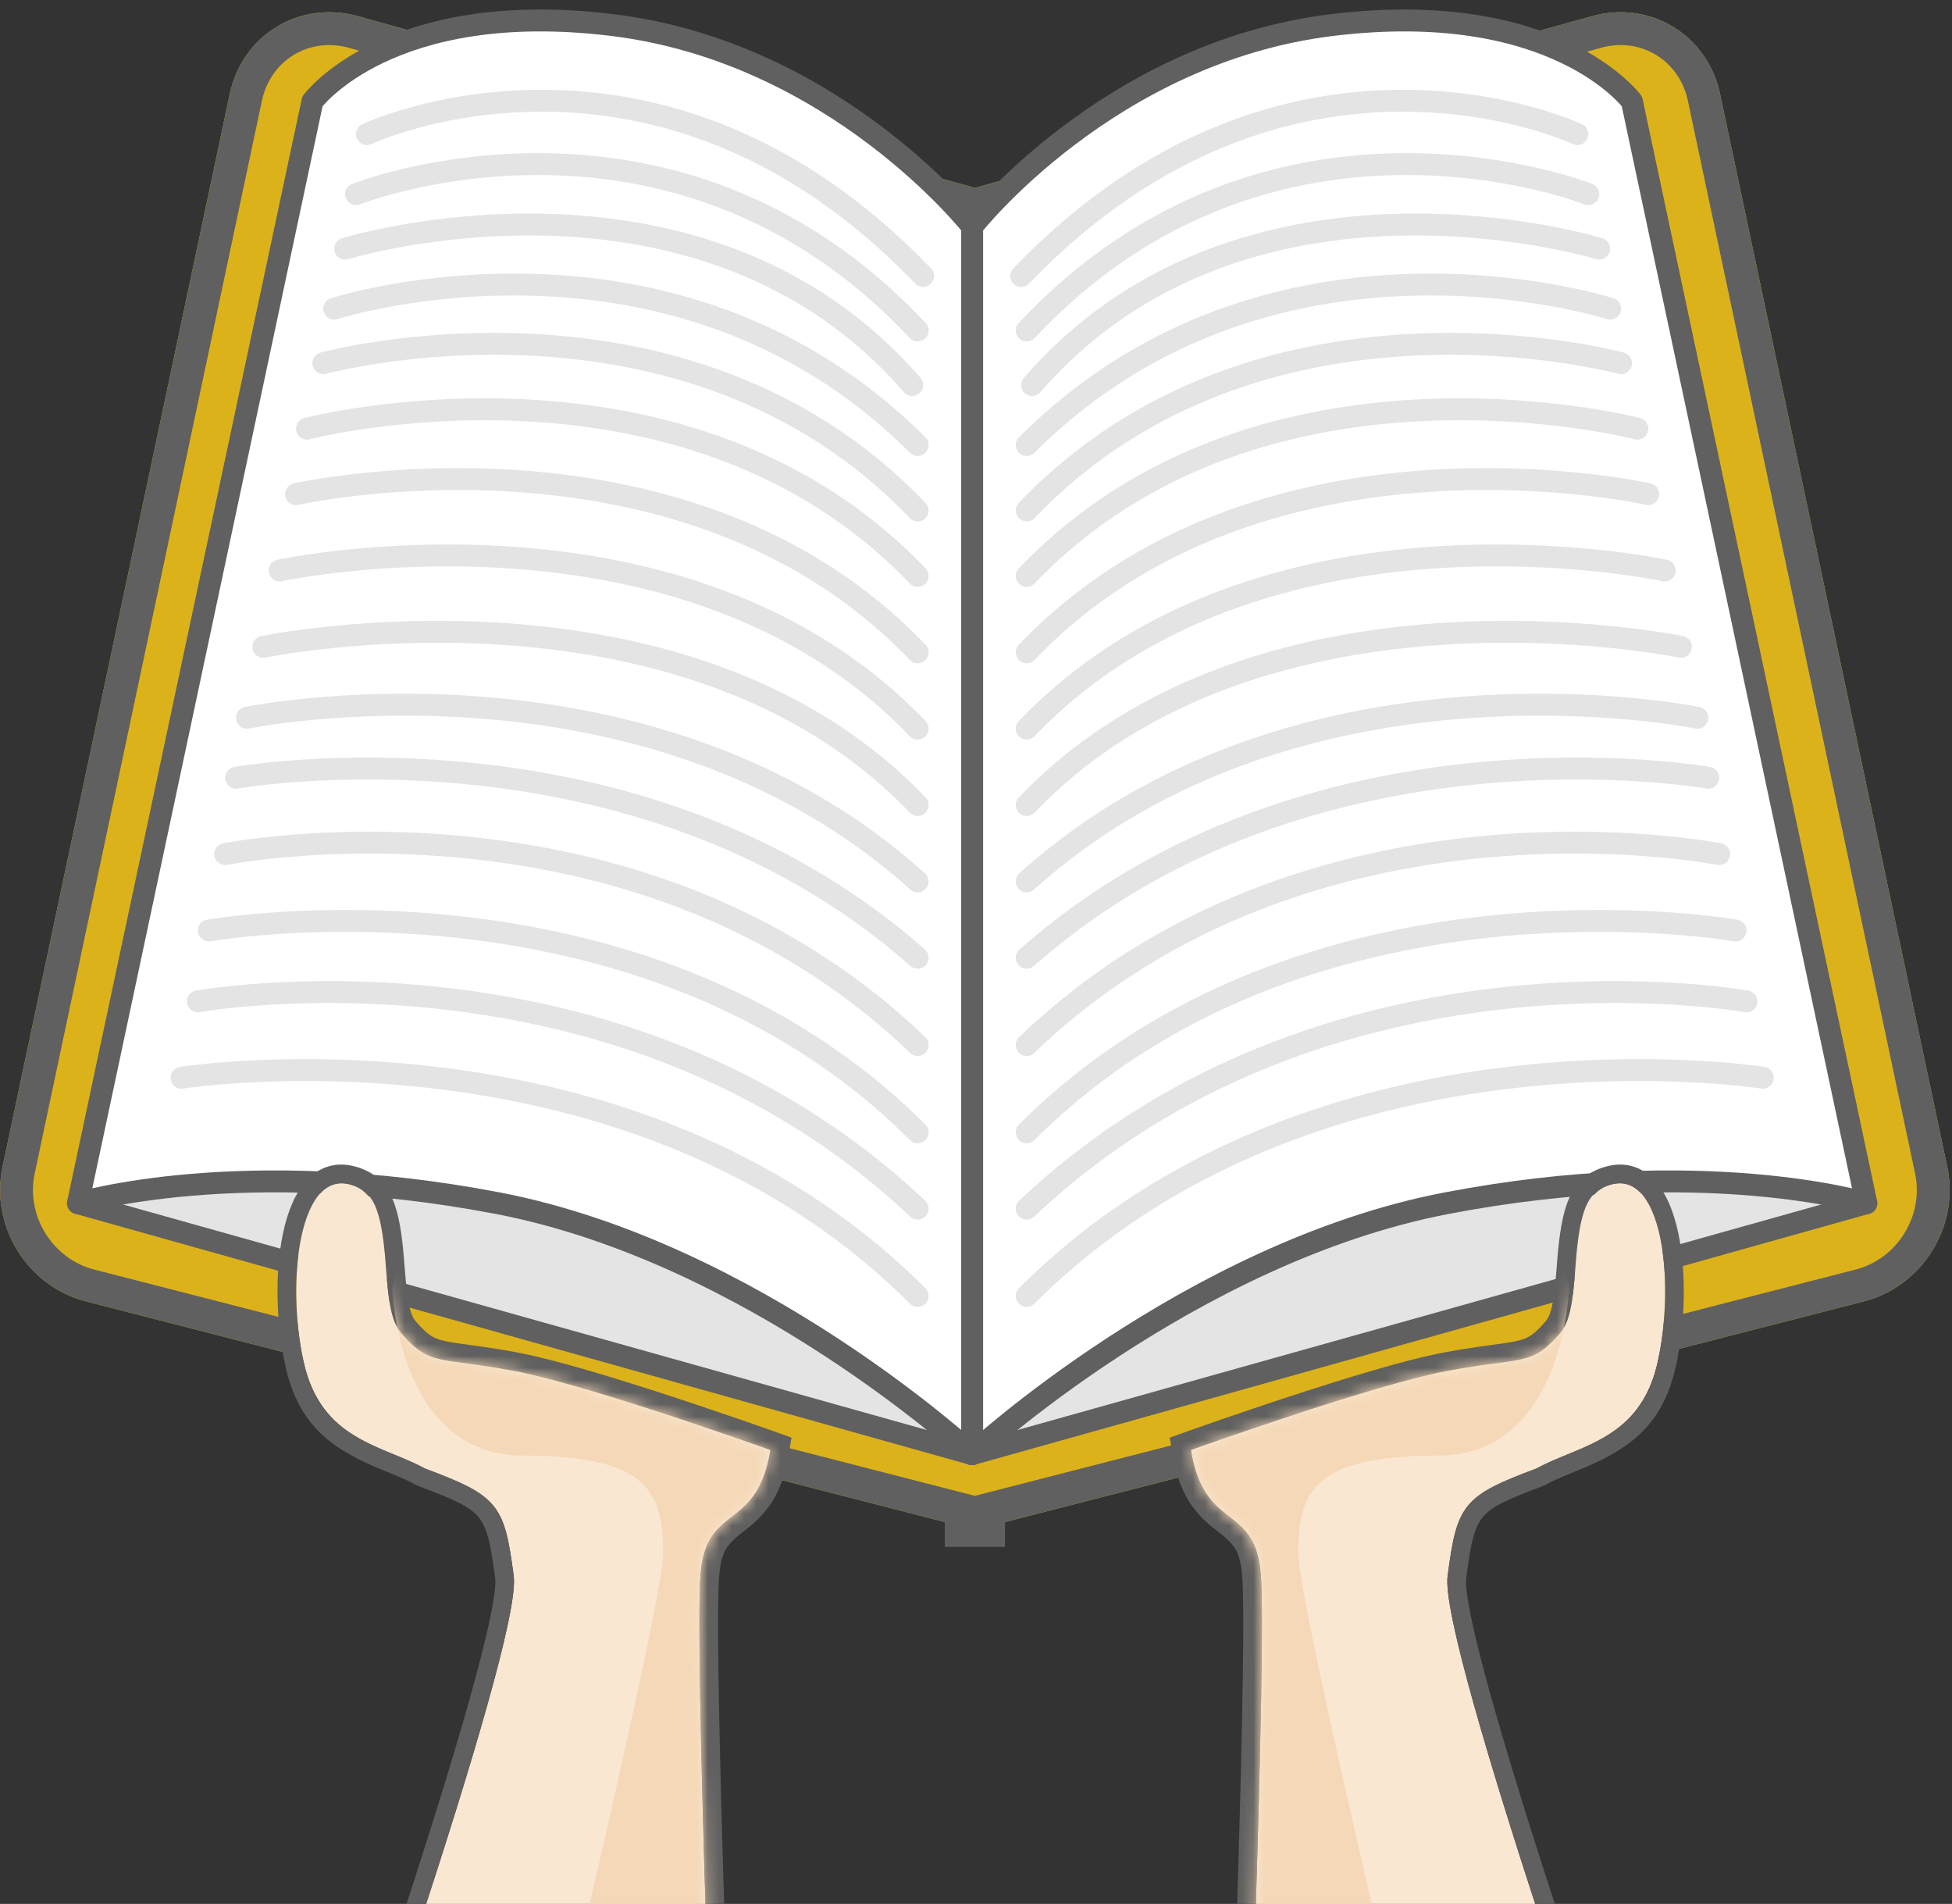 <?xml version="1.0" encoding="UTF-8"?>
<svg width="161px" height="157px" viewBox="0 0 161 157" version="1.1" xmlns="http://www.w3.org/2000/svg" xmlns:xlink="http://www.w3.org/1999/xlink">
    <rect x="0" y="0" width="161" height="157" fill="#333333" stroke="none"/>
    <defs>
        <path d="M80.634,125.089 L80.634,125.205 L80.409,125.147 L80.184,125.205 L80.184,125.089 L7.084,106.312 C2.249,105.07 -0.826,100.105 0.209,95.22 L18.947,6.761 C19.984,1.867 24.715,-1.001 29.518,0.336 L80.409,14.495 L131.3,0.336 C136.103,-1.001 140.834,1.867 141.871,6.761 L160.609,95.22 C161.644,100.105 158.569,105.07 153.734,106.312 L80.634,125.089 Z" id="path-1"></path>
        <path d="M1.156,14.975 C2.593,21.523 7.703,21.886 11.17,23.806 C17.333,26.109 17.718,26.877 18.488,32.637 C19.258,38.396 2.311,86.008 2.311,86.008 L35.05,81.4 C35.05,81.4 33.418,38.741 33.895,32.637 C34.372,26.532 38.517,29.181 39.672,22.27 C39.672,22.27 24.651,16.894 18.488,15.742 C12.325,14.591 11.555,15.358 9.244,12.671 C6.933,9.983 9.244,1.536 5.007,0.384 C0.77,-0.768 -0.282,8.426 1.156,14.975 Z" id="path-2"></path>
        <path d="M1.156,14.975 C2.593,21.523 7.703,21.886 11.17,23.806 C17.333,26.109 17.718,26.877 18.488,32.637 C19.258,38.396 2.311,86.008 2.311,86.008 L35.05,81.4 C35.05,81.4 33.418,38.741 33.895,32.637 C34.372,26.532 38.517,29.181 39.672,22.27 C39.672,22.27 24.651,16.894 18.488,15.742 C12.325,14.591 11.555,15.358 9.244,12.671 C6.933,9.983 9.244,1.536 5.007,0.384 C0.77,-0.768 -0.282,8.426 1.156,14.975 Z" id="path-4"></path>
    </defs>
    <g id="Page-1" stroke="none" stroke-width="1" fill="none" fill-rule="evenodd">
        <g id="Learn-more-about-Blurb" transform="translate(-890, -1413)">
            <g id="Group-8" transform="translate(823, 620)">
                <g id="book-svg" transform="translate(67, 794)">
                    <g id="Group-3">
                        <g id="Combined-Shape">
                            <use fill="#DCB21B" fill-rule="evenodd" xlink:href="#path-1"></use>
                            <path stroke="#606060" stroke-width="2.71" d="M79.279,124.039 L79.279,125.205 L80.634,125.205 L80.971,123.893 L80.409,123.748 L79.847,123.893 L80.184,125.205 L81.539,125.205 L81.539,124.039 L7.421,105 C3.29,103.939 0.649,99.677 1.534,95.501 L20.273,7.042 C21.147,2.915 25.102,0.513 29.155,1.641 L80.409,15.902 L131.663,1.641 C135.716,0.513 139.671,2.915 140.545,7.042 L159.284,95.501 C160.169,99.677 157.528,103.939 153.397,105 L79.279,124.039 Z"></path>
                        </g>
                        <g id="Group-10" transform="translate(6.43, 0.615)" stroke="#606060" stroke-width="1.806" stroke-linecap="round" stroke-linejoin="round">
                            <polygon id="Path-274" fill="#E4E4E4" points="0 97.603 73.754 118.293 45.422 75.564 3.148 92.206"></polygon>
                            <path d="M19.338,6.747 L0,97.603 C0,97.603 13.492,93.555 34.628,97.603 C55.765,101.651 73.754,118.293 73.754,118.293 L73.754,17.065 C73.754,17.065 62.511,2.699 44.073,0.45 C25.634,-1.799 19.338,6.747 19.338,6.747 Z" id="Path-273" fill="#FFFFFF"></path>
                        </g>
                        <g id="Group-10-Copy" transform="translate(116.938, 60.115) scale(-1, 1) translate(-116.938, -60.115) translate(79.938, 0.615)" stroke="#606060" stroke-width="1.806" stroke-linecap="round" stroke-linejoin="round">
                            <polygon id="Path-274" fill="#E4E4E4" points="2.13162821e-14 97.603 73.754 118.293 45.422 75.564 3.148 92.206"></polygon>
                            <path d="M19.338,6.747 L-2.06057393e-13,97.603 C-2.06057393e-13,97.603 13.492,93.555 34.628,97.603 C55.765,101.651 73.754,118.293 73.754,118.293 L73.754,17.065 C73.754,17.065 62.511,2.699 44.073,0.45 C25.634,-1.799 19.338,6.747 19.338,6.747 Z" id="Path-273" fill="#FFFFFF"></path>
                        </g>
                        <g id="Group-11" transform="translate(14.525, 6.912)" stroke="#E4E4E4" stroke-width="1.806" stroke-linecap="round" stroke-linejoin="round">
                            <path d="M15.74,3.148 C15.74,3.148 39.575,-8.096 61.612,14.843" id="Path-280"></path>
                            <path d="M14.841,8.096 C14.841,8.096 40.925,-2.249 61.162,19.341" id="Path-283"></path>
                            <path d="M13.941,12.594 C13.941,12.594 43.173,3.598 60.712,23.839" id="Path-284"></path>
                            <path d="M13.042,17.542 C13.042,17.542 40.925,8.546 61.162,28.786" id="Path-285"></path>
                            <path d="M12.142,22.039 C12.142,22.039 41.824,13.943 61.162,34.184" id="Path-285-Copy"></path>
                            <path d="M10.793,27.437 C10.793,27.437 41.824,19.341 61.162,39.581" id="Path-285-Copy-2"></path>
                            <path d="M9.894,32.834 C9.894,32.834 41.824,25.638 61.162,45.878" id="Path-285-Copy-3"></path>
                            <path d="M8.545,39.131 C8.545,39.131 41.824,31.935 61.162,52.175" id="Path-285-Copy-4"></path>
                            <path d="M7.196,45.428 C7.196,45.428 41.824,38.232 61.162,58.472" id="Path-285-Copy-5"></path>
                            <path d="M0.45,80.961 C0.45,80.961 37.327,75.114 61.162,98.953" id="Path-285-Copy-6"></path>
                            <path d="M1.799,74.664 C1.799,74.664 36.427,68.367 61.162,91.756" id="Path-285-Copy-7"></path>
                            <path d="M2.698,68.817 C2.698,68.817 38.226,62.52 61.162,85.459" id="Path-285-Copy-8"></path>
                            <path d="M4.047,62.52 C4.047,62.52 37.777,55.773 61.162,78.262" id="Path-285-Copy-9"></path>
                            <path d="M4.947,56.223 C4.947,56.223 37.777,50.376 61.162,71.066" id="Path-285-Copy-10"></path>
                            <path d="M5.846,51.275 C5.846,51.275 38.676,44.529 61.162,64.769" id="Path-285-Copy-11"></path>
                        </g>
                        <g id="Group-11-Copy" transform="translate(114.843, 56.412) scale(-1, 1) translate(-114.843, -56.412) translate(83.843, 6.912)" stroke="#E4E4E4" stroke-width="1.806" stroke-linecap="round" stroke-linejoin="round">
                            <path d="M15.74,3.148 C15.74,3.148 39.575,-8.096 61.612,14.843" id="Path-280"></path>
                            <path d="M14.841,8.096 C14.841,8.096 40.925,-2.249 61.162,19.341" id="Path-283"></path>
                            <path d="M13.941,12.594 C13.941,12.594 43.173,3.598 60.712,23.839" id="Path-284"></path>
                            <path d="M13.042,17.542 C13.042,17.542 40.925,8.546 61.162,28.786" id="Path-285"></path>
                            <path d="M12.142,22.039 C12.142,22.039 41.824,13.943 61.162,34.184" id="Path-285-Copy"></path>
                            <path d="M10.793,27.437 C10.793,27.437 41.824,19.341 61.162,39.581" id="Path-285-Copy-2"></path>
                            <path d="M9.894,32.834 C9.894,32.834 41.824,25.638 61.162,45.878" id="Path-285-Copy-3"></path>
                            <path d="M8.545,39.131 C8.545,39.131 41.824,31.935 61.162,52.175" id="Path-285-Copy-4"></path>
                            <path d="M7.196,45.428 C7.196,45.428 41.824,38.232 61.162,58.472" id="Path-285-Copy-5"></path>
                            <path d="M0.45,80.961 C0.45,80.961 37.327,75.114 61.162,98.953" id="Path-285-Copy-6"></path>
                            <path d="M1.799,74.664 C1.799,74.664 36.427,68.367 61.162,91.756" id="Path-285-Copy-7"></path>
                            <path d="M2.698,68.817 C2.698,68.817 38.226,62.52 61.162,85.459" id="Path-285-Copy-8"></path>
                            <path d="M4.047,62.52 C4.047,62.52 37.777,55.773 61.162,78.262" id="Path-285-Copy-9"></path>
                            <path d="M4.947,56.223 C4.947,56.223 37.777,50.376 61.162,71.066" id="Path-285-Copy-10"></path>
                            <path d="M5.846,51.275 C5.846,51.275 38.676,44.529 61.162,64.769" id="Path-285-Copy-11"></path>
                        </g>
                    </g>
                    <g id="Path-313" transform="translate(117.89, 139.794) scale(-1, 1) translate(-117.89, -139.794) translate(97.89, 96.294)">
                        <mask id="mask-3" fill="white">
                            <use xlink:href="#path-2"></use>
                        </mask>
                        <g id="Mask">
                            <use fill="#FAE7D2" fill-rule="evenodd" xlink:href="#path-2"></use>
                            <path stroke="#606060" stroke-width="1.54" d="M0.403,15.14 C-0.345,11.73 -0.43,7.69 0.2,4.636 C0.949,1.001 2.667,-1.05 5.209,-0.359 C7.663,0.308 8.339,2.271 8.693,6.812 C8.709,7.028 8.709,7.028 8.726,7.242 C8.954,10.234 9.185,11.421 9.828,12.169 C10.314,12.734 10.708,13.115 11.082,13.385 C11.714,13.84 12.328,14.029 13.744,14.236 C14.02,14.276 15.364,14.458 15.772,14.516 C16.737,14.654 17.64,14.801 18.63,14.986 C20.742,15.38 23.966,16.273 28.015,17.543 C28.652,17.743 29.304,17.951 29.97,18.165 C32.263,18.905 34.621,19.697 36.915,20.488 C37.717,20.765 38.455,21.023 39.11,21.254 C39.504,21.393 39.783,21.492 39.932,21.545 L40.538,21.762 L40.432,22.397 C39.957,25.236 39.057,26.711 37.394,28.054 C37.308,28.124 37.219,28.194 37.111,28.279 C36.973,28.386 36.973,28.386 36.839,28.49 C35.341,29.659 34.837,30.467 34.662,32.697 C34.471,35.147 34.608,43.81 34.984,56.634 C35.049,58.871 35.121,61.199 35.198,63.596 C35.334,67.822 35.48,72.06 35.626,76.105 C35.677,77.521 35.724,78.812 35.766,79.952 C35.781,80.351 35.79,80.585 35.806,81.003 C35.817,81.307 35.817,81.307 35.82,81.371 L35.846,82.066 L1.159,86.947 L1.586,85.749 C1.617,85.661 1.678,85.489 1.767,85.238 C1.915,84.819 2.087,84.332 2.281,83.782 C2.834,82.209 3.451,80.444 4.115,78.527 C6.013,73.052 7.91,67.461 9.681,62.082 C10.047,60.969 10.405,59.874 10.753,58.801 C15.368,44.575 18.019,34.937 17.725,32.739 C16.969,27.089 16.633,26.67 10.9,24.527 L10.797,24.479 C10.232,24.167 9.652,23.905 8.63,23.486 C8.559,23.457 8.12,23.277 7.991,23.224 C7.741,23.121 7.535,23.035 7.338,22.951 C3.388,21.264 1.311,19.275 0.403,15.14 Z"></path>
                        </g>
                        <path d="M8.474,8.911 C8.474,8.911 8.859,22.734 19.258,22.734 C29.658,22.734 30.813,25.806 30.813,30.797 C30.813,35.789 16.177,95.687 16.177,95.687 L82.426,97.223 L67.019,-11.439 C67.019,-11.439 26.85,-14.077 19.258,-11.439 C11.667,-8.8 8.474,8.911 8.474,8.911 Z" fill="#F4D8B7" mask="url(#mask-3)"></path>
                    </g>
                    <g id="Path-313" transform="translate(23.88, 96.294)">
                        <mask id="mask-5" fill="white">
                            <use xlink:href="#path-4"></use>
                        </mask>
                        <g id="Mask">
                            <use fill="#FAE7D2" fill-rule="evenodd" xlink:href="#path-4"></use>
                            <path stroke="#606060" stroke-width="1.54" d="M0.403,15.14 C-0.345,11.73 -0.43,7.69 0.2,4.636 C0.949,1.001 2.667,-1.05 5.209,-0.359 C7.663,0.308 8.339,2.271 8.693,6.812 C8.709,7.028 8.709,7.028 8.726,7.242 C8.954,10.234 9.185,11.421 9.828,12.169 C10.314,12.734 10.708,13.115 11.082,13.385 C11.714,13.84 12.328,14.029 13.744,14.236 C14.02,14.276 15.364,14.458 15.772,14.516 C16.737,14.654 17.64,14.801 18.63,14.986 C20.742,15.38 23.966,16.273 28.015,17.543 C28.652,17.743 29.304,17.951 29.97,18.165 C32.263,18.905 34.621,19.697 36.915,20.488 C37.717,20.765 38.455,21.023 39.11,21.254 C39.504,21.393 39.783,21.492 39.932,21.545 L40.538,21.762 L40.432,22.397 C39.957,25.236 39.057,26.711 37.394,28.054 C37.308,28.124 37.219,28.194 37.111,28.279 C36.973,28.386 36.973,28.386 36.839,28.49 C35.341,29.659 34.837,30.467 34.662,32.697 C34.471,35.147 34.608,43.81 34.984,56.634 C35.049,58.871 35.121,61.199 35.198,63.596 C35.334,67.822 35.48,72.06 35.626,76.105 C35.677,77.521 35.724,78.812 35.766,79.952 C35.781,80.351 35.79,80.585 35.806,81.003 C35.817,81.307 35.817,81.307 35.82,81.371 L35.846,82.066 L1.159,86.947 L1.586,85.749 C1.617,85.661 1.678,85.489 1.767,85.238 C1.915,84.819 2.087,84.332 2.281,83.782 C2.834,82.209 3.451,80.444 4.115,78.527 C6.013,73.052 7.91,67.461 9.681,62.082 C10.047,60.969 10.405,59.874 10.753,58.801 C15.368,44.575 18.019,34.937 17.725,32.739 C16.969,27.089 16.633,26.67 10.9,24.527 L10.797,24.479 C10.232,24.167 9.652,23.905 8.63,23.486 C8.559,23.457 8.12,23.277 7.991,23.224 C7.741,23.121 7.535,23.035 7.338,22.951 C3.388,21.264 1.311,19.275 0.403,15.14 Z"></path>
                        </g>
                        <path d="M8.474,8.911 C8.474,8.911 8.859,22.734 19.258,22.734 C29.658,22.734 30.813,25.806 30.813,30.797 C30.813,35.789 16.177,95.687 16.177,95.687 L82.426,97.223 L67.019,-11.439 C67.019,-11.439 26.85,-14.077 19.258,-11.439 C11.667,-8.8 8.474,8.911 8.474,8.911 Z" fill="#F4D8B7" mask="url(#mask-5)"></path>
                    </g>
                </g>
            </g>
        </g>
    </g>
</svg>